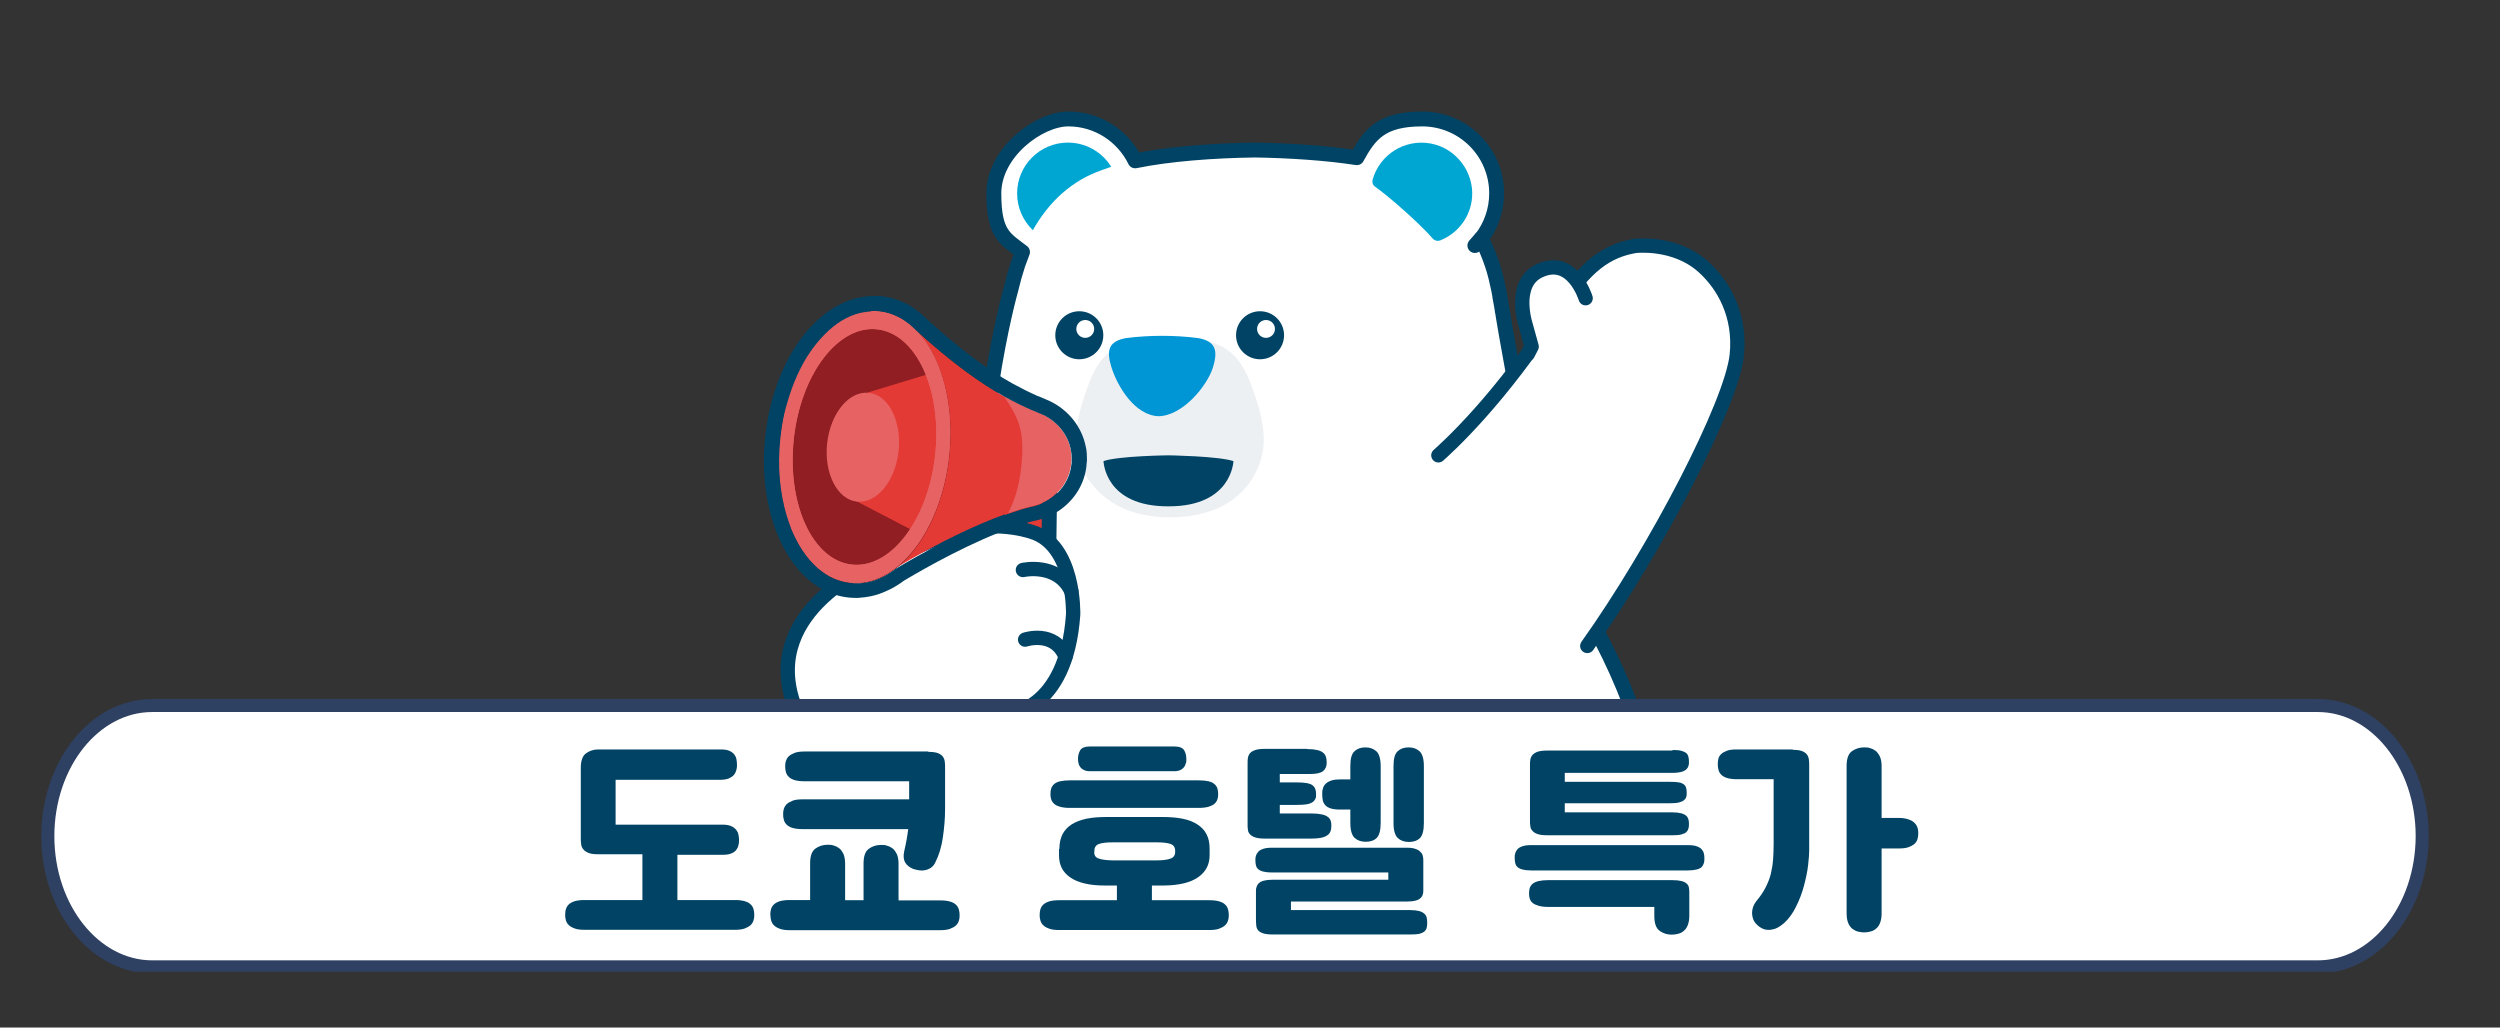 <?xml version="1.0" encoding="UTF-8" standalone="no"?><svg xmlns="http://www.w3.org/2000/svg" xmlns:xlink="http://www.w3.org/1999/xlink" data-name="레이어_1" height="552" id="_레이어_1" style="" version="1.1" viewBox="0 0 1343 552" width="1343">
  
  <rect x="0" y="0" width="1343" height="552" fill="#333333" stroke="none"/>
  
  <defs>
    <style>
      .st0 {
        fill: #e76263;
      }

      .st1 {
        stroke-width: 7.7px;
      }

      .st1, .st2, .st3, .st4 {
        fill: #fff;
      }

      .st1, .st5, .st4 {
        stroke: #004365;
        stroke-linecap: round;
        stroke-linejoin: round;
      }

      .st5, .st6 {
        fill: none;
      }

      .st5, .st4 {
        stroke-width: 8px;
      }

      .st7 {
        clip-path: url(#clippath-1);
      }

      .st8 {
        fill: #00a6d2;
      }

      .st3 {
        stroke: #2e4162;
        stroke-miterlimit: 10;
        stroke-width: 7px;
      }

      .st9 {
        fill: #901e23;
      }

      .st10 {
        fill: #0095d5;
      }

      .st11 {
        fill: #004365;
      }

      .st12 {
        fill: #e43a36;
      }

      .st13 {
        fill: #edf0f2;
      }

      .st14 {
        clip-path: url(#clippath);
      }
    </style>
    <clipPath id="clippath">
      <rect class="st6" height="540" width="1822" x="-808" y="-71"/>
    </clipPath>
    <clipPath id="clippath-1">
      <rect class="st6" height="492.7" width="1434" x="-101" y="29.3"/>
    </clipPath>
  </defs>
  <g class="st14">
    <g>
      <circle class="st2" cx="573.7" cy="103.9" r="40"/>
      <path class="st2" d="M804.9,155.6h-262s-25.3,89-13.5,182.6h144.7l152.2-27.1c-4.3-70.1-14.5-113.4-19-142.1-1.4-8.4-2.4-13.4-2.4-13.4Z"/>
      <circle class="st8" cx="573.7" cy="103.9" r="27.3"/>
      <path class="st2" d="M806.6,164.6c-1.5-7.7-2.8-15.4-5.3-22.8-5.6-16.4-14.6-31.9-28.9-42.1-7.1-5-12.7-7.4-23.4-10.8-19-5.3-47.6-7.9-74.9-8.2-27.2.4-55.9,2.9-74.9,8.2-10.7,3.4-16.3,5.8-23.4,10.8-14.3,10.2-23.4,25.7-28.9,42.1-2.5,7.5-4.4,15.1-5.9,22.8l-5.9,27.8h275.6l-4.1-27.8Z"/>
      <circle class="st2" cx="763.8" cy="103.9" r="40"/>
      <path class="st8" d="M790.8,106.1c1.1-13.7-8.6-26.5-22.2-29-14.1-2.6-27.4,6-31.2,19.3-.4,1.5,0,3,1.3,3.9,7.7,5.4,24.5,20.3,30.9,27.8,1,1.2,2.8,1.6,4.2,1,9.2-3.7,16.1-12.3,17-23Z"/>
      <line class="st5" x1="795.6" x2="792.3" y1="128.1" y2="131.9"/>
      <g>
        <path class="st13" d="M671.6,205.4c-8-21.1-21.3-23.7-42.7-23.7h-1c-21.4,0-34.7,2.6-42.7,23.7-8.7,22.9-9.8,37.5-2.6,49.1,6.3,10.1,18.4,23.4,45.8,23.4s40.2-12.6,45.8-23.4c7.1-13.6,6.1-26.2-2.6-49.1Z"/>
        <path class="st10" d="M643.6,181.6c-6.4-.8-12.9-1.2-19.3-1.2s-12.9.4-19.3,1.2c-9.5,1.7-10.8,6.6-7.9,15.8,3.1,9.8,12.3,25.8,25.4,26.2,13.1-.4,26-16.4,29.1-26.2,2.8-9.1,1.5-14.1-8-15.8Z"/>
        <path class="st11" d="M627.7,244.6s-26.8.3-34.9,3.1c0,0,.6,24.5,34.9,24.3,34.2.1,34.9-24.3,34.9-24.3-8.2-2.7-34.9-3.1-34.9-3.1Z"/>
        <g>
          <circle class="st11" cx="676.9" cy="180.1" r="12.9"/>
          <circle class="st2" cx="680.1" cy="176.7" r="4.8"/>
        </g>
        <g>
          <circle class="st11" cx="579.8" cy="180.1" r="12.9"/>
          <circle class="st2" cx="583" cy="176.7" r="4.8"/>
        </g>
      </g>
      <path class="st2" d="M528.1,326.5s-26.4,126.6,37.3,230.2l105.6,33.3,146.2,13.6,15.1-40.3s37.5-33.4,52.8-91.8c4.9-18.8,3.1-39.6,0-58.6-8.1-49-37.2-90.8-61.1-133.4,0-.1,0-.1,0-.2,0,.1-252.7,2.9-295.7,47.2Z"/>
      <g>
        <polygon class="st2" points="565.3 556.7 566.7 564.2 565.9 606.8 688.4 606.8 688.4 556.7 565.3 556.7"/>
        <path class="st2" d="M565.9,598.5s-5.7,5-8.7,13.8c-3.3,9.8-3.3,23.6,10.4,28.6,18.5,7,102.3,7.5,115.4-.9,0,0,8.9-12.4,5.4-41.5h-122.5Z"/>
        <path class="st4" d="M628.6,645.2c-.6-2-.9-4.1-.9-6.4,0-4.7,1.4-8.9,3.7-12.2"/>
        <path class="st4" d="M591.5,642.5c-.6-2-.9-4.1-.9-6.4,0-4.7,1.4-8.9,3.7-12.2"/>
      </g>
      <g>
        <polygon class="st2" points="679.5 560 681.2 567.4 682.4 610 817.2 603.6 822.6 553.2 679.5 560"/>
        <path class="st2" d="M683.9,606.8s-5.7,5-8.7,13.8c-3.3,9.8-3.3,23.6,10.4,28.6,18.5,7,100.7,7.5,113.8-.9,0,0,15.9-8.7,17.8-44.7l-133.3,3.2Z"/>
        <path class="st4" d="M734.3,654.4c-.6-2-3.9-10.1,1.9-22.3"/>
        <path class="st4" d="M697.3,650.8c-.6-2-3.5-11.2,1.9-21.5"/>
      </g>
      <path class="st5" d="M660,563.3c8.9,2.7,20,2.4,26.7.8l-4.4,42.6s-12.3,6.4-11.9,23.8c0,0-1.9,12.6,15.1,18.5"/>
      <path class="st5" d="M885,413c-8.1-49-37.2-90.8-61.1-133.4,0-.1,0-.1,0-.2h0c-4.9-51.9-12.7-86.3-16.5-110.3,0-.6-.2-1.2-.3-1.7l-.4-2.7c-.3-1.8-.7-3.6-1-5.4h0c0-.2,0-.3,0-.4-.4-2-.6-3.2-.6-3.2h0c-1-4.7-2-9.3-3.6-13.9-1.6-4.7-3.5-9.2-5.7-13.7,5.1-6.7,8.2-15.1,8.2-24.2,0-22.1-17.9-40-40-40s-28.3,8.4-35.1,20.8c-16.5-2.5-35.9-3.8-54.7-4.1-22.6.3-46.2,2.1-64.4,5.8-6.5-13.3-20.1-22.5-35.9-22.5s-40,17.9-40,40,6,24.2,15.4,31.5c-.8,2.1-1.6,4.2-2.4,6.4-1.5,4.6-2.8,9.2-3.9,13.9h0s-23.2,81.7-14.8,170.9h0s-26.4,126.6,37.3,230.2l1.4,7.5-.7,34.3h-.2s-5.7,5-8.7,13.8c-3.3,9.8-3.3,23.6,10.4,28.6,16.2,6.1,82.4,7.3,107.5,1.9,2.3,2.4,5.6,4.7,10.6,6.4,8,3,27.7,4.8,48.7,5.2h0c27.8.6,57.6-1.3,65.1-6.1,0,0,15.9-8.7,17.8-44.7l15.1-40.3s37.5-33.4,52.8-91.8c4.9-18.9,3-39.6,0-58.6Z"/>
      <g>
        <path class="st1" d="M772.7,244.6c3.9-3.5,33.5-29.8,65.4-80.2,13.4-21.2,24.9-29.7,40.3-32.3h0s21.2-2.6,36.5,11.1c11.1,9.9,20.3,26.3,18.1,47.6-2.7,25.8-43,103.8-80.3,156.2"/>
        <polygon class="st2" points="846.5 167.2 832.6 164.4 823 172.6 823.8 195 848.8 187.4 846.5 167.2"/>
        <path class="st1" d="M851.8,160.2s-7.2-23.7-25.5-14.4c-13.7,7.2-6.8,28.5-6.8,28.5l3.3,11.9-2,3.9"/>
      </g>
      <g>
        <g>
          <path class="st12" d="M548.5,368.3h0c-7.7-.1-13.8-6.4-13.7-14.1l1.3-93.5,27.8.4-1.3,93.5c0,7.7-6.4,13.8-14.1,13.7Z"/>
          <path class="st5" d="M548.5,368.3h0c-7.7-.1-13.8-6.4-13.7-14.1l1.3-93.5,27.8.4-1.3,93.5c0,7.7-6.4,13.8-14.1,13.7Z"/>
        </g>
        <g>
          <path class="st1" d="M576.5,330.1s1.1-37.7-22.6-44.5c0,0-26.1-9.1-53.1,4.8l-30.3,12.2s-61.5,24.3-44.3,75c0,0,18.5,47.6,76.7,29.6l37.8-23.4s32.1-.9,35.8-53.7Z"/>
          <path class="st1" d="M549.5,306.2s18.6-4.2,26,11.4"/>
          <path class="st1" d="M550.7,343.6s15.8-5.3,21.7,9.2"/>
        </g>
        <g>
          <path class="st12" d="M488.3,174l-15.3,136.1s46.4-29.7,80.6-38c11.2-2.1,20.2-11,21.6-22.3,0-.8.2-1.6.2-2.5.5-11-6.5-21-16.7-25.2-17.2-7-37-17.2-70.4-48.1Z"/>
          <path class="st0" d="M575.5,247.4c.5-11-6.5-21-16.7-25.2-6-2.5-12.4-5.3-19.5-9.3,7.3,10.6,10.6,17.3,9.8,32.3-.7,13.4-3.8,23.6-7.6,30.5,4.1-1.4,8.2-2.7,12.1-3.6,11.2-2.1,20.2-11,21.6-22.3.2-.8.3-1.6.3-2.4Z"/>
          <ellipse class="st9" cx="464.3" cy="240.2" rx="73.4" ry="45.6" transform="translate(175.7 676.1) rotate(-83.8)"/>
          <path class="st12" d="M466.3,210.8l34.6-10.5s17.7,45.2-9.2,85.4l-31.7-16.5,6.3-58.4Z"/>
          <path class="st0" d="M472.3,167.2c-25.1-2.7-48.9,27.8-53.2,68-4.3,40.3,12.4,75.1,37.5,77.8s48.9-27.8,53.2-68c4.3-40.3-12.4-75.1-37.5-77.8ZM457.6,303.3c-21-2.3-34.9-32.4-31.2-67.3,3.7-34.9,23.8-61.4,44.8-59.1,21,2.3,34.9,32.4,31.2,67.3s-23.8,61.4-44.8,59.1Z"/>
          <path class="st0" d="M472.3,167.2c-25.1-2.7-48.9,27.8-53.2,68-4.3,40.3,12.4,75.1,37.5,77.8s48.9-27.8,53.2-68c4.3-40.3-12.4-75.1-37.5-77.8ZM457.6,303.3c-21-2.3-34.9-32.4-31.2-67.3,3.7-34.9,23.8-61.4,44.8-59.1,21,2.3,34.9,32.4,31.2,67.3s-23.8,61.4-44.8,59.1Z"/>
          <ellipse class="st0" cx="463.3" cy="240.1" rx="29.4" ry="19.3" transform="translate(174.8 674.9) rotate(-83.8)"/>
          <path class="st11" d="M469.2,167c1,0,2.1.1,3.1.2,3.9.4,7.6,1.6,11.1,3.5,1.7.9,3.3,2,4.9,3.3h.1c1.4,1.2,2.7,2.4,4,3.7,19.8,17.9,34.6,28.3,47.1,35.3,5.2,2.9,9.9,5.2,14.5,7.2.3.1.5.2.8.3,1.4.6,2.8,1.2,4.2,1.8.6.3,1.3.5,1.9.8,7.3,3.7,12.7,10.4,14.3,18.3.4,2,.6,4,.5,6.1,0,.8,0,1.6-.2,2.5-.9,7.1-4.8,13.2-10.3,17.3-3.3,2.5-7.2,4.2-11.4,5-1.9.5-3.9,1-5.8,1.6q0,0-.2.1c-2,.6-4,1.3-6.1,2-23.1,8-48.4,22.3-60.8,29.7-.5.4-1.1.8-1.6,1.2-1.4,1-2.8,1.9-4.3,2.6-.6.3-1.2.6-1.8.9h0c-2.3,1.1-4.7,1.9-7.2,2.4-1.5.3-3.1.5-4.6.6h-1.6c-1,0-2.1-.1-3.1-.2-2.3-.3-4.6-.8-6.8-1.6-1.5-.5-2.9-1.2-4.3-1.9-1.4-.8-2.7-1.6-4-2.6-6.5-4.8-11.9-12.2-15.9-21.4-.4-.9-.8-1.8-1.1-2.8-.7-1.9-1.4-3.9-2-5.9-.9-3-1.7-6.2-2.3-9.5-.6-3.3-1.1-6.7-1.4-10.2-.6-7-.5-14.4.3-21.9.3-2.5.6-5,1-7.4.6-3.7,1.4-7.2,2.4-10.6,1.6-5.7,3.5-11.1,5.8-16.1.9-2,1.9-3.9,2.9-5.8,1.5-2.8,3.2-5.4,4.9-7.8.6-.8,1.2-1.6,1.8-2.4,3-3.8,6.3-7.2,9.7-9.9.7-.5,1.4-1.1,2.1-1.6,2.1-1.5,4.3-2.7,6.5-3.7s4.5-1.8,6.8-2.2c1.5-.3,3.1-.5,4.6-.6.4-.3,1-.3,1.5-.3M469.2,159c-.7,0-1.3,0-2,.1-2,.1-3.9.4-5.9.8-2.8.6-5.7,1.5-8.4,2.8-2.6,1.2-5.3,2.7-7.8,4.5-.8.6-1.6,1.2-2.4,1.8-3.9,3.1-7.7,6.9-11.1,11.2-.7.9-1.3,1.7-2,2.6-1.9,2.7-3.8,5.6-5.4,8.6-1.1,2-2.2,4.1-3.2,6.3-2.5,5.4-4.6,11.3-6.3,17.4-1,3.7-1.9,7.5-2.5,11.4-.4,2.6-.8,5.3-1.1,7.9-.9,7.9-1,15.8-.3,23.4.3,3.7.8,7.4,1.5,11,.7,3.5,1.5,7,2.5,10.3.7,2.2,1.4,4.4,2.2,6.5.4,1,.8,2.1,1.3,3.1,4.5,10.5,10.9,19.1,18.5,24.7,1.6,1.2,3.3,2.3,5,3.2,1.7,1,3.6,1.8,5.4,2.4,2.8,1,5.7,1.7,8.7,2,1.3.1,2.6.2,4,.2s1.3,0,2-.1c2-.1,3.9-.4,5.9-.8,2.9-.6,5.8-1.6,8.6-2.9.2-.1.4-.2.6-.3.6-.3,1.2-.6,1.9-.9,1.7-.9,3.5-2,5.1-3.1.5-.4,1-.7,1.5-1.1,12.7-7.6,36.9-21.1,58.9-28.8,2-.7,3.9-1.3,5.8-1.9h.2c1.9-.7,3.6-1.1,5.3-1.5,5.2-1,10.2-3.2,14.5-6.4,7.5-5.6,12.3-13.7,13.4-22.7,0-1,.2-2.1.3-3.1,0-2.7,0-5.4-.7-8-2.1-10.2-9.1-19.1-18.6-23.8-.8-.4-1.6-.8-2.4-1.1-1.3-.5-2.6-1.1-4-1.7l-.5-.2h-.2c-4.9-2.2-9.4-4.5-13.8-6.9-13.8-7.7-28.2-18.5-45.4-34.1-1.4-1.4-2.9-2.8-4.4-4-.2-.1-.3-.3-.5-.4-1.9-1.5-3.8-2.8-5.7-3.8-4.5-2.4-9.2-3.9-14.1-4.5-1.8,0-3.1-.1-4.4-.1h0Z"/>
        </g>
      </g>
    </g>
  </g>
  <g class="st7">
    <path class="st3" d="M1245.1,519.4H81.8c-30.9,0-56.1-31.4-56.1-70.2h0c0-38.7,25.1-70.2,56.1-70.2h1163.3c30.9,0,56.1,31.4,56.1,70.2h0c-.1,38.9-25.2,70.2-56.1,70.2Z"/>
  </g>
  <g>
    <path class="st11" d="M363.9,458.9v24.6h30.8c2.2,0,3.9.2,5.3.6,1.4.4,2.5,1,3.2,1.7.8.7,1.3,1.6,1.6,2.6.3,1,.4,2,.4,3.2s-.1,1.9-.4,2.8c-.3,1-.8,1.8-1.6,2.6-.8.7-1.9,1.3-3.2,1.8-1.4.5-3.2.7-5.3.7h-80.6c-2.2,0-3.9-.2-5.3-.7s-2.5-1.1-3.2-1.8c-.8-.7-1.3-1.6-1.6-2.6-.3-1-.4-1.9-.4-2.8s.1-2.2.4-3.2c.3-1,.8-1.8,1.6-2.6.8-.7,1.9-1.3,3.2-1.7,1.4-.4,3.2-.6,5.3-.6h31v-24.6h-23.8c-2.2,0-3.9-.2-5.1-.7-1.2-.5-2.2-1.1-2.8-1.9-.7-.8-1.1-1.7-1.2-2.8-.2-1-.2-2.1-.2-3.3v-37.6c0-3.9.9-6.5,2.8-7.9,1.9-1.4,4.1-2.1,6.6-2.1h65.7c1.9,0,3.5.2,4.6.7,1.2.5,2,1.1,2.7,1.9.6.8,1,1.6,1.2,2.6.2,1,.3,2,.3,3s0,1.7-.3,2.7c-.2.9-.6,1.8-1.2,2.6-.6.8-1.5,1.4-2.7,2-1.2.5-2.7.8-4.6.8h-56.4v24.1h57.5c1.9,0,3.5.3,4.6.8,1.2.5,2,1.2,2.7,2,.6.8,1,1.6,1.2,2.6.2,1,.3,1.8.3,2.6s0,2-.3,3c-.2,1-.6,1.8-1.2,2.6-.6.8-1.5,1.4-2.7,1.9s-2.7.7-4.6.7h-24.4Z"/>
    <path class="st11" d="M413.8,491.6c0-1.2.1-2.2.4-3.2.3-1,.8-1.8,1.6-2.6.8-.7,1.9-1.3,3.2-1.7,1.4-.4,3.2-.6,5.3-.6h10.9v-19.7c0-3.9.9-6.5,2.8-7.9,1.9-1.4,4.1-2.1,6.6-2.1s2.4.2,3.5.5c1.1.3,2.1.9,3,1.6.8.8,1.5,1.8,2.1,3.1.5,1.3.8,2.9.8,4.9v19.7h9.9v-19.7c0-3.9.9-6.5,2.8-7.9,1.9-1.4,4.1-2.1,6.6-2.1s2.4.2,3.5.5c1.1.3,2.1.9,3,1.6.8.8,1.5,1.8,2.1,3.1.5,1.3.8,2.9.8,4.9v19.7h22.3c2.2,0,3.9.2,5.3.6,1.4.4,2.5,1,3.2,1.7.8.7,1.3,1.6,1.6,2.6.3,1,.4,2,.4,3.2s-.1,1.9-.4,2.8c-.3,1-.8,1.8-1.6,2.6-.8.7-1.9,1.3-3.2,1.8-1.4.5-3.2.7-5.3.7h-80.6c-2.2,0-3.9-.2-5.3-.7s-2.5-1.1-3.2-1.8c-.8-.7-1.3-1.6-1.6-2.6-.3-1-.4-1.9-.4-2.8ZM498.7,403.9c2.1,0,3.7.2,4.9.6,1.2.4,2,1,2.7,1.7.6.7,1,1.6,1.2,2.7.2,1.1.2,2.3.2,3.7v22.1c0,5.2-.5,10.3-1.2,15.2-.7,5-2.1,9.6-4.2,13.7-.6,1.2-1.4,2-2.4,2.7-1,.6-2,1-3.1,1.2-1.1.2-2.2.2-3.2,0-1.1-.2-2.1-.4-3-.7-1.9-.8-3.4-1.9-4.3-3.4s-1.1-3.5-.6-5.9c.6-2.7,1.1-5,1.4-6.8.3-1.9.6-3.6.8-5.3h-56.7c-2.2,0-3.9-.2-5.3-.6-1.4-.4-2.5-1-3.2-1.7-.8-.7-1.3-1.6-1.6-2.6-.3-1-.4-2-.4-3.2s.1-1.9.4-2.8c.3-1,.8-1.8,1.6-2.6.8-.7,1.9-1.3,3.2-1.8s3.2-.7,5.3-.7h57.2v-9.7h-56.1c-2.2,0-3.9-.2-5.3-.6-1.4-.4-2.5-1-3.2-1.7-.8-.7-1.3-1.6-1.6-2.6-.3-1-.4-2-.4-3.2s.1-1.9.4-2.8c.3-1,.8-1.8,1.6-2.6.8-.7,1.9-1.3,3.2-1.8,1.4-.5,3.2-.7,5.3-.7h66.4Z"/>
    <path class="st11" d="M569.1,456c0-3.1.6-5.7,1.7-7.9,1.2-2.2,2.8-3.9,5-5.3,2.2-1.4,4.8-2.3,7.9-3,3.1-.6,6.5-.9,10.4-.9h30.8c3.8,0,7.2.3,10.3.9,3.1.6,5.7,1.6,7.9,3,2.2,1.4,3.9,3.1,5,5.3,1.2,2.2,1.7,4.8,1.7,7.9v3.5c0,4.9-2,8.8-6.1,11.7-4.1,2.9-10.2,4.4-18.4,4.5h-6.5v7.9h30.8c2.2,0,3.9.2,5.3.6,1.4.4,2.5,1,3.2,1.7.8.7,1.3,1.6,1.6,2.6.3,1,.4,2,.4,3.2s-.1,1.9-.4,2.8c-.3,1-.8,1.8-1.6,2.6-.8.7-1.9,1.3-3.2,1.8s-3.2.7-5.3.7h-80.6c-2.2,0-3.9-.2-5.3-.7s-2.5-1.1-3.2-1.8c-.8-.7-1.3-1.6-1.6-2.6-.3-1-.4-1.9-.4-2.8s.1-2.2.4-3.2c.3-1,.8-1.8,1.6-2.6.8-.7,1.9-1.3,3.2-1.7,1.4-.4,3.2-.6,5.3-.6h31v-7.9h-6.6c-8.2,0-14.3-1.5-18.4-4.3-4.1-2.8-6.1-6.7-6.1-11.8v-3.5ZM564.3,426.7c0-1.2.1-2.2.4-3.1.3-.9.8-1.7,1.6-2.4.8-.7,1.9-1.2,3.2-1.5,1.4-.3,3.2-.5,5.3-.5h69.1c2.2,0,3.9.2,5.3.5,1.4.3,2.5.9,3.2,1.5.8.7,1.3,1.5,1.6,2.4.3.9.4,2,.4,3.1s-.1,1.8-.4,2.7c-.3.9-.8,1.7-1.6,2.4-.8.7-1.9,1.2-3.2,1.6-1.4.4-3.2.6-5.3.6h-69.1c-2.2,0-3.9-.2-5.3-.6-1.4-.4-2.5-.9-3.2-1.6-.8-.7-1.3-1.5-1.6-2.4-.3-.9-.4-1.8-.4-2.7ZM579.1,407.8c0-1.9.4-3.4,1.2-4.8.8-1.3,2.6-2,5.3-2h45.2c2.7,0,4.5.7,5.3,2,.8,1.3,1.2,2.9,1.2,4.8s0,1.5-.3,2.3c-.2.8-.5,1.5-1,2.1-.5.6-1.1,1.1-2,1.5-.9.4-1.9.6-3.2.6h-45.2c-1.3,0-2.4-.2-3.2-.6-.9-.4-1.5-.9-2-1.5-.5-.6-.8-1.3-1-2.1-.2-.8-.3-1.5-.3-2.3ZM587.8,457.7c0,1.8.8,3,2.4,3.5,1.6.6,4,.9,7.4,1h23.9c3.3,0,5.8-.4,7.4-1,1.6-.6,2.4-1.8,2.4-3.5v-.6c0-1.9-.8-3.1-2.4-3.7-1.6-.6-4.2-.9-7.7-.9h-23.2c-3.6,0-6.1.3-7.7.9-1.6.6-2.4,1.8-2.4,3.7v.6Z"/>
    <path class="st11" d="M702.2,402.4c2.2,0,3.9.2,5.3.5,1.4.3,2.5.8,3.2,1.4.8.6,1.3,1.4,1.6,2.3.3.9.4,1.9.4,3.1,0,1.9-.6,3.4-1.9,4.5-1.3,1.1-3.7,1.6-7.1,1.6h-16.2v4.5h9c4.3,0,7.2.5,8.5,1.5,1.4,1,2,2.6,2,4.8s-.1,1.8-.4,2.5c-.3.7-.8,1.4-1.6,1.9-.8.5-1.9.9-3.2,1.1-1.4.2-3.2.3-5.3.3h-9v4.6h17.2c2.2,0,3.9.2,5.3.5,1.4.3,2.5.7,3.2,1.3.8.5,1.3,1.2,1.6,2,.3.8.4,1.7.4,2.6s-.1,2.2-.4,3c-.3.9-.8,1.6-1.6,2.2-.8.6-1.9,1.1-3.2,1.4-1.4.3-3.2.5-5.3.5h-25.2c-2.2,0-3.9-.2-5.1-.6-1.2-.4-2.2-.9-2.8-1.6-.7-.7-1.1-1.4-1.2-2.4-.2-.9-.2-2-.2-3.1v-32.6c0-1.2,0-2.2.2-3.2.2-1,.6-1.8,1.2-2.5.7-.7,1.6-1.2,2.8-1.6,1.2-.4,2.9-.6,5.1-.6h22.7ZM693.5,484.3v4.6h64.2c1.9,0,3.4.2,4.6.5,1.2.3,2.1.8,2.8,1.4.7.6,1.1,1.3,1.3,2.1.2.9.3,1.7.3,2.7s-.1,2.1-.3,2.9c-.2.8-.7,1.4-1.3,2-.7.5-1.6.9-2.8,1.2-1.2.2-2.7.3-4.6.3h-74c-2.2,0-3.9-.2-5.1-.6-1.2-.4-2.1-.9-2.7-1.6-.6-.7-.9-1.5-1-2.4s-.2-2-.2-3.1v-15.4c0-.8,0-1.5.3-2.3.2-.8.6-1.5,1.2-2.1s1.5-1.1,2.7-1.4,2.7-.5,4.6-.5h62.3v-3.9h-62.6c-1.9,0-3.5-.2-4.6-.5-1.2-.3-2-.7-2.7-1.3-.6-.5-1-1.2-1.2-2-.2-.8-.3-1.7-.3-2.7s0-1.6.3-2.4c.2-.8.6-1.5,1.2-2.2.6-.7,1.5-1.2,2.7-1.6,1.2-.4,2.7-.6,4.6-.6h72.6c1.9,0,3.4.2,4.5.6,1.2.4,2.1.9,2.7,1.6.7.6,1.1,1.3,1.3,2.1.2.8.3,1.6.3,2.4v15.8c0,.9,0,1.8-.3,2.6-.2.8-.6,1.4-1.2,2-.6.5-1.4,1-2.6,1.3-1.1.3-2.6.5-4.5.5h-62.6ZM725.4,434.9h-5.3c-2.2,0-3.9-.2-5.2-.6-1.3-.4-2.3-1-3-1.8-.7-.8-1.1-1.6-1.3-2.6-.2-1-.3-2-.3-3.2s0-1.9.3-2.8c.2-1,.6-1.8,1.3-2.6.7-.8,1.7-1.4,3-1.9s3-.7,5.2-.7h5.3v-7.2c0-3.9.7-6.5,2.2-7.9,1.5-1.4,3.4-2.1,5.9-2.1s4.3.7,5.9,2.1c1.5,1.4,2.3,4.1,2.3,7.9v30.5c0,4-.7,6.7-2.1,8.1-1.4,1.4-3.4,2.1-5.9,2.1s-4.5-.7-6-2.1-2.3-4.1-2.3-8.1v-7.1ZM748.6,411.5c0-3.9.7-6.5,2.2-7.9,1.5-1.4,3.4-2.1,5.9-2.1s4.3.7,5.9,2.1c1.5,1.4,2.3,4.1,2.3,7.9v30.6c0,4-.7,6.7-2.1,8.1-1.4,1.4-3.4,2.1-5.9,2.1s-4.5-.7-6-2.1-2.3-4.1-2.3-8.1v-30.6Z"/>
    <path class="st11" d="M822.5,467.6c-1.9,0-3.5-.2-4.6-.5-1.2-.3-2.1-.8-2.7-1.3-.6-.6-1-1.3-1.2-2.1-.2-.8-.3-1.8-.3-2.8s0-1.7.3-2.5c.2-.8.6-1.5,1.2-2.2.6-.7,1.5-1.2,2.7-1.6,1.2-.4,2.7-.6,4.6-.6h84.3c1.9,0,3.5.2,4.6.6,1.2.4,2,.9,2.7,1.6.6.7,1,1.4,1.2,2.2s.3,1.6.3,2.5,0,2-.3,2.8-.6,1.5-1.2,2.1c-.6.6-1.5,1-2.7,1.3-1.2.3-2.7.5-4.6.5h-84.3ZM888.8,487.2h-56.9c-2.2,0-3.9-.2-5.3-.6-1.4-.4-2.5-.9-3.2-1.5-.8-.6-1.3-1.4-1.6-2.3-.3-.9-.4-1.8-.4-2.7s.1-2.2.4-3.1c.3-.9.8-1.6,1.6-2.3.8-.6,1.9-1.1,3.2-1.4,1.4-.3,3.2-.5,5.3-.5h66.3c2.2,0,3.9.2,5.1.5,1.2.3,2.2.8,2.8,1.4.7.6,1.1,1.4,1.2,2.3.2.9.2,1.9.2,3.1v11.9c0,1.9-.3,3.6-.8,4.9-.5,1.3-1.2,2.4-2.1,3.1-.9.8-1.8,1.3-3,1.6-1.1.3-2.3.5-3.5.5-2.5,0-4.7-.7-6.6-2.1-1.9-1.4-2.8-4.1-2.8-7.9v-4.9ZM898.5,402.9c1.9,0,3.5.1,4.6.4,1.2.3,2,.7,2.7,1.2.6.5,1,1.2,1.2,2,.2.8.3,1.7.3,2.7s0,1.6-.3,2.3c-.2.7-.6,1.3-1.2,1.9-.6.5-1.5,1-2.7,1.3-1.2.3-2.7.5-4.6.5h-57.9v4.8h56.7c1.9,0,3.5.1,4.6.3,1.2.2,2,.6,2.7,1.1.6.5,1,1.1,1.2,1.9.2.7.3,1.6.3,2.6s0,1.6-.3,2.3c-.2.7-.6,1.2-1.2,1.7-.6.5-1.5.9-2.7,1.2-1.2.3-2.7.4-4.6.4h-56.7v4.9h57.9c1.9,0,3.5.2,4.6.5,1.2.3,2,.7,2.7,1.3.6.5,1,1.2,1.2,1.9.2.7.3,1.5.3,2.3s0,1.9-.3,2.7c-.2.8-.6,1.4-1.2,2-.6.5-1.5.9-2.7,1.2-1.2.3-2.7.4-4.6.4h-67.3c-2.2,0-3.9-.2-5.1-.6-1.2-.4-2.2-1-2.8-1.7-.7-.7-1.1-1.5-1.2-2.5-.2-1-.2-2-.2-3.2v-29.5c0-1.2,0-2.2.2-3.2.2-1,.6-1.8,1.2-2.5.7-.7,1.6-1.3,2.8-1.7,1.2-.4,2.9-.6,5.1-.6h67.3Z"/>
    <path class="st11" d="M962.9,402.8c2.1,0,3.7.2,4.9.6,1.2.4,2,1,2.7,1.7.6.7,1,1.6,1.2,2.7.2,1.1.2,2.3.2,3.7v45.2c0,2-.2,4.8-.6,8.2-.4,3.5-1.2,7.1-2.2,10.9-1,3.8-2.4,7.5-4.2,11.1-1.7,3.6-3.9,6.6-6.4,8.9-1.1,1-2.3,1.8-3.5,2.5-1.3.7-2.6,1-3.9,1.2-1.4.1-2.7,0-3.9-.5s-2.5-1.3-3.7-2.6c-1.5-1.5-2.2-3.5-2.3-5.8,0-2.3.7-4.4,2.2-6.4,2.2-2.6,3.9-5.1,5.1-7.5,1.2-2.4,2.2-4.8,2.8-7.3.6-2.5,1-5,1.2-7.7.2-2.7.3-5.6.3-8.9v-34.2h-19.5c-2.2,0-3.9-.2-5.3-.6-1.4-.4-2.5-1-3.2-1.7-.8-.7-1.3-1.6-1.6-2.6-.3-1-.4-2-.4-3.2s.1-1.9.3-2.8c.2-1,.7-1.8,1.5-2.6.7-.7,1.8-1.3,3.1-1.8,1.3-.5,3.1-.7,5.2-.7h30.3ZM992,411.5c0-3.9.9-6.5,2.8-7.9,1.9-1.4,4.1-2.1,6.6-2.1s2.4.2,3.5.5c1.1.3,2.1.9,3,1.6.8.8,1.5,1.8,2.1,3.1.5,1.3.8,2.9.8,4.9v27.8h9.2c2.2,0,3.9.3,5.3.8,1.4.5,2.5,1.1,3.2,1.9.8.8,1.3,1.6,1.6,2.6.3,1,.4,1.9.4,2.8s-.1,2.2-.4,3.2c-.3,1-.8,1.9-1.6,2.6-.8.7-1.9,1.3-3.2,1.8-1.4.5-3.2.7-5.3.7h-9.2v34.9c0,2-.3,3.7-.8,5-.5,1.3-1.2,2.4-2.1,3.1-.9.8-1.8,1.3-3,1.6-1.1.3-2.3.5-3.5.5s-2.4-.2-3.5-.5c-1.1-.3-2.1-.9-3-1.6-.9-.8-1.6-1.8-2.1-3.1-.5-1.3-.8-3-.8-5v-79.2Z"/>
  </g>
</svg>